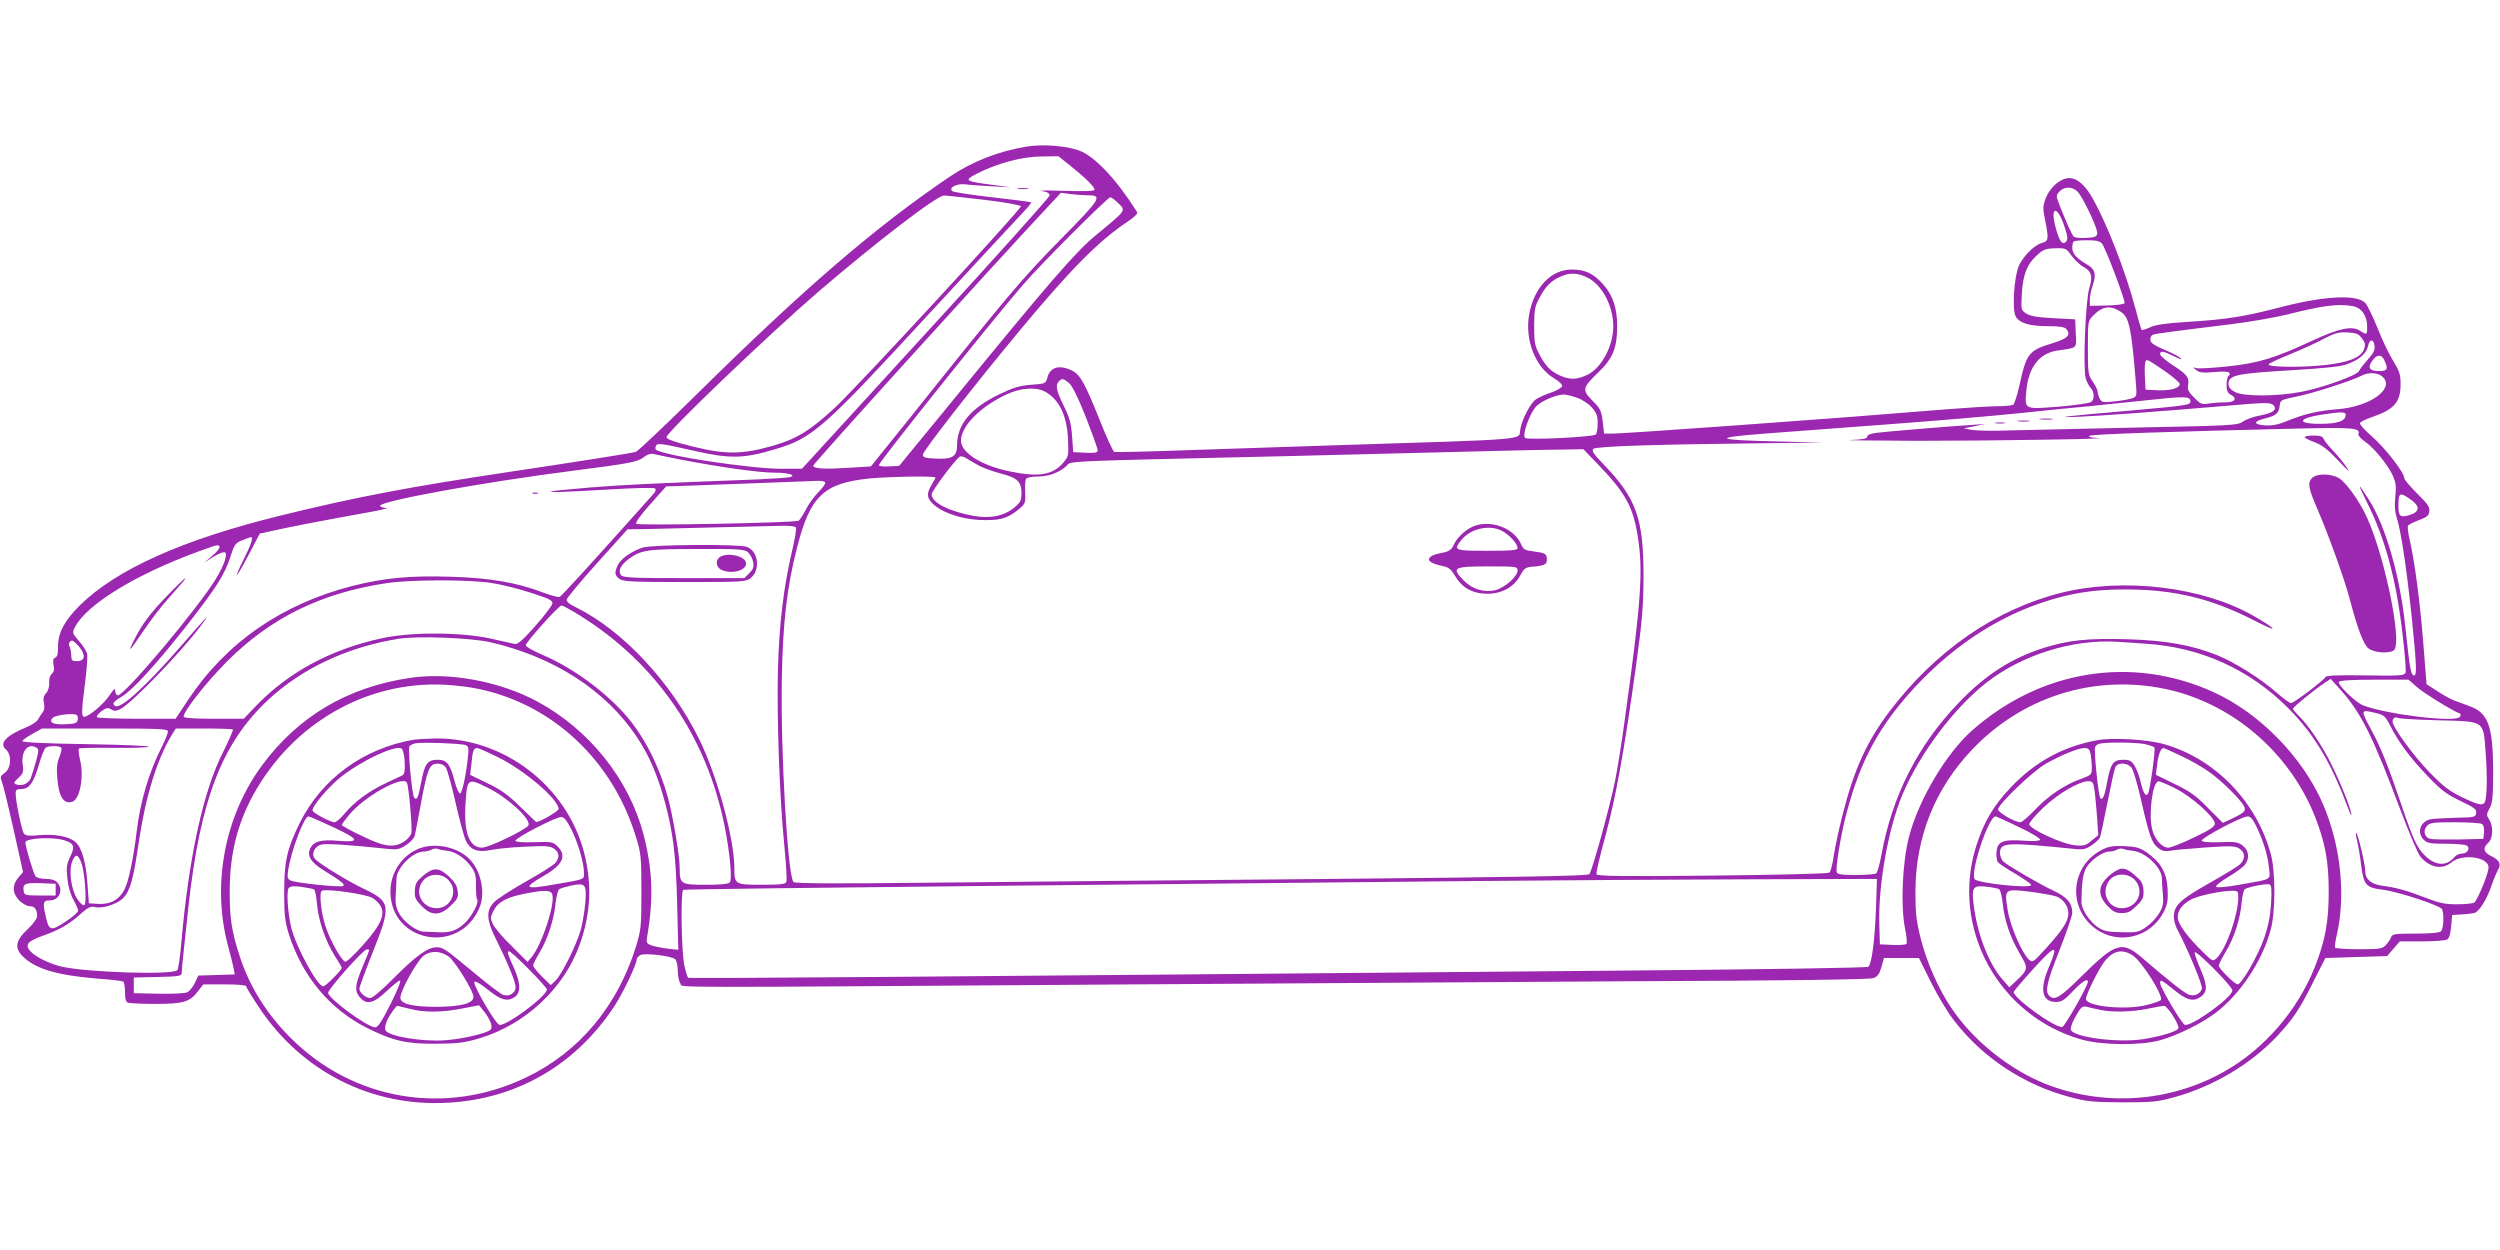 <?xml version="1.0" standalone="no"?>
<!DOCTYPE svg PUBLIC "-//W3C//DTD SVG 20010904//EN"
 "http://www.w3.org/TR/2001/REC-SVG-20010904/DTD/svg10.dtd">
<svg version="1.0" xmlns="http://www.w3.org/2000/svg"
 width="1280pt" height="640pt" viewBox="0 0 1280 640"
 preserveAspectRatio="xMidYMid meet">
<g transform="translate(0,640) scale(0.1,-0.1)"
fill="#9c27b0" stroke="none">
<path d="M5260 5650 c-145 -23 -280 -76 -395 -153 -378 -255 -749 -574 -1295
-1113 -162 -160 -304 -294 -315 -298 -22 -6 -286 -48 -640 -101 -520 -78 -785
-128 -1180 -225 -500 -123 -840 -275 -1028 -461 -78 -78 -111 -141 -110 -212
1 -34 -4 -50 -14 -54 -11 -4 -13 -15 -9 -38 5 -23 2 -36 -9 -45 -9 -8 -15 -26
-13 -46 1 -20 -5 -41 -16 -53 -13 -14 -16 -28 -11 -51 4 -20 2 -36 -6 -46 -7
-9 -18 -26 -24 -37 -5 -11 -33 -30 -61 -41 -103 -42 -140 -82 -104 -113 31
-27 28 -96 -6 -120 -22 -16 -24 -22 -15 -43 6 -14 33 -124 60 -245 l49 -220
-24 -28 c-33 -39 -31 -81 5 -118 17 -16 40 -29 54 -29 25 0 37 -16 37 -52 0
-11 -22 -41 -50 -67 -62 -58 -67 -97 -20 -141 66 -62 173 -93 373 -110 71 -5
133 -12 138 -16 5 -3 9 -27 9 -54 0 -34 4 -50 16 -54 9 -3 72 -6 140 -6 143 0
176 10 217 64 l28 36 110 0 c62 0 109 -4 109 -9 0 -6 31 -56 69 -113 218 -326
576 -506 963 -484 356 19 658 195 856 498 45 70 112 211 112 237 0 6 9 15 19
21 23 12 157 -4 178 -21 7 -7 13 -32 13 -58 0 -26 6 -56 14 -67 16 -22 -179
-21 2336 -4 723 5 1862 12 2530 16 794 3 1224 9 1242 16 21 8 31 21 41 57 l13
46 89 0 90 0 60 -121 c33 -67 86 -156 119 -198 146 -191 357 -330 594 -393 86
-23 116 -26 267 -27 155 0 179 2 270 27 198 55 389 169 523 311 83 89 117 140
187 281 l61 120 158 5 158 5 33 38 32 37 114 0 c63 0 121 5 129 10 9 5 17 31
20 67 l5 58 45 3 c25 1 55 5 67 7 26 6 65 68 92 147 10 30 25 64 31 75 18 28
7 50 -35 70 -39 19 -45 41 -15 68 25 22 27 85 4 120 -14 21 -14 26 3 57 15 28
18 57 18 193 -1 229 -26 296 -122 330 -27 10 -61 22 -76 28 -16 5 -55 27 -86
47 l-57 37 -17 214 c-17 213 -44 415 -70 528 -8 33 -11 64 -8 70 4 5 29 18 56
28 41 15 51 23 53 45 3 22 -9 39 -62 91 -36 36 -66 71 -66 79 0 28 -97 153
-164 212 -37 32 -65 63 -63 70 2 6 30 20 63 31 115 40 146 77 145 173 0 43 -7
64 -37 113 -21 33 -57 108 -80 167 -24 59 -52 117 -62 129 -42 48 -214 39
-452 -24 -169 -44 -264 -59 -460 -71 -113 -7 -165 -15 -192 -28 -21 -10 -40
-15 -43 -13 -2 3 -16 48 -29 100 -53 202 -157 467 -232 591 -40 65 -85 95
-127 84 -41 -10 -84 -53 -103 -101 -15 -42 -16 -51 -1 -122 17 -87 15 -99 -19
-107 -37 -10 -95 -67 -117 -116 -25 -56 -36 -224 -17 -259 18 -35 70 -51 163
-51 62 0 88 -4 97 -15 24 -29 7 -48 -67 -71 -126 -38 -137 -51 -173 -215 -11
-51 -26 -96 -32 -101 -7 -4 -44 -8 -83 -8 -38 0 -151 -7 -250 -15 -382 -31
-579 -46 -1114 -85 -305 -22 -576 -40 -602 -40 l-46 0 -7 62 c-7 55 -12 66
-52 106 -55 56 -53 66 31 147 73 70 95 125 95 235 0 91 -22 158 -70 212 -50
57 -93 78 -162 78 -106 0 -192 -90 -218 -226 -25 -131 30 -274 127 -331 25
-15 43 -32 41 -40 -2 -8 -26 -22 -54 -32 -28 -9 -64 -25 -79 -35 -28 -18 -71
-99 -81 -153 -11 -58 80 -50 -954 -83 -184 -6 -510 -17 -725 -24 -214 -8 -394
-12 -400 -10 -6 3 -40 75 -74 162 -78 195 -101 235 -145 256 -64 30 -110 16
-124 -39 -8 -29 -10 -30 -83 -35 -60 -5 -90 -14 -163 -49 -147 -71 -216 -155
-216 -262 0 -56 -24 -71 -106 -67 -57 2 -69 6 -69 20 0 19 267 360 502 643
260 312 400 453 549 552 33 22 51 40 46 47 -105 167 -216 285 -296 315 -64 24
-187 34 -266 21z m217 -96 c86 -69 133 -116 126 -127 -3 -6 -65 -7 -157 -4
-83 3 -133 2 -111 -1 28 -5 40 -12 39 -23 -1 -9 -286 -327 -635 -707 l-633
-692 -105 0 c-163 0 -612 69 -643 98 -4 4 -3 14 2 22 7 12 34 8 175 -24 200
-46 268 -46 434 4 192 57 246 105 793 699 232 251 444 480 471 508 28 29 49
54 46 57 -2 2 -92 14 -199 26 -107 12 -199 26 -205 32 -19 18 26 40 70 34 22
-3 83 -7 135 -10 l95 -5 -75 10 c-162 21 -168 24 -98 60 106 54 233 88 335 88
l82 1 58 -46z m5161 -136 c29 -32 103 -189 100 -213 -3 -17 -12 -21 -57 -23
-30 -2 -58 1 -64 7 -9 9 -43 85 -75 168 -15 39 -15 43 2 62 25 27 67 27 94 -1z
m-5065 -18 c74 0 61 -20 -145 -228 -193 -196 -273 -290 -771 -914 l-198 -246
-112 -7 c-125 -8 -179 -5 -184 10 -2 8 919 1024 1214 1339 l55 59 52 -7 c28
-3 68 -6 89 -6z m-534 -23 c102 -12 186 -27 188 -33 4 -13 -843 -931 -953
-1032 -126 -117 -197 -160 -316 -194 -157 -45 -241 -46 -408 -5 -94 23 -136
38 -138 48 -4 21 512 515 773 741 297 255 614 499 649 497 11 0 104 -10 205
-22z m683 -14 c44 -43 50 -34 -112 -168 -107 -89 -234 -236 -752 -870 l-254
-310 -52 -3 c-30 -2 -52 1 -52 7 0 15 573 732 736 921 90 105 435 450 449 450
5 0 22 -12 37 -27z m4846 -117 c18 -53 21 -71 11 -82 -18 -22 -34 -2 -53 67
-31 110 5 123 42 15z m194 -93 c18 -21 120 -291 116 -305 -2 -6 -43 -11 -91
-12 l-87 -2 0 32 c0 17 7 51 15 74 19 54 12 82 -28 105 -53 30 -77 57 -77 85
0 15 3 30 7 33 3 4 34 7 68 7 46 0 66 -4 77 -17z m-155 -63 c15 -21 43 -47 61
-57 41 -22 48 -49 29 -110 -19 -59 -33 -412 -18 -461 5 -17 17 -39 25 -48 19
-19 21 -58 3 -72 -7 -6 -82 -17 -166 -24 -179 -14 -175 -16 -166 82 11 120 66
191 158 205 107 16 98 8 95 88 l-3 72 -112 6 c-82 4 -119 11 -139 24 -26 17
-27 18 -22 104 6 95 26 147 75 192 35 33 47 37 105 38 43 1 49 -2 75 -39z
m-2480 -111 c75 -36 133 -145 133 -250 0 -101 -60 -213 -133 -248 -52 -25 -85
-26 -135 -6 -50 21 -79 50 -110 110 -24 44 -27 62 -27 145 0 83 3 101 27 145
31 59 60 88 108 109 48 21 86 20 137 -5z m3917 -146 c46 -7 76 -49 76 -105 0
-43 -1 -44 -36 -22 -40 27 -106 14 -240 -48 -197 -92 -280 -117 -438 -134 -76
-8 -148 -12 -160 -9 -21 6 -21 6 -1 -10 16 -13 34 -15 91 -10 45 4 74 3 78 -4
4 -5 2 -12 -4 -16 -5 -3 -10 -24 -10 -45 0 -29 5 -42 20 -50 38 -20 24 -40
-27 -40 -27 0 -65 -3 -85 -6 -34 -6 -41 -3 -74 30 -29 29 -35 42 -31 64 7 39
-4 54 -78 102 -36 23 -65 49 -65 56 0 20 13 18 73 -11 29 -15 43 -19 32 -9
-11 9 -36 23 -55 31 -84 36 -100 46 -100 64 0 10 4 20 10 24 9 6 103 18 403
55 92 11 222 34 289 50 177 45 258 56 332 43z m-1186 -29 c43 -28 54 -78 77
-356 6 -75 6 -78 -17 -87 -13 -5 -54 -12 -90 -16 -60 -7 -67 -5 -77 13 -6 12
-11 28 -11 36 0 8 -11 32 -25 52 -24 35 -25 44 -25 174 0 136 0 137 28 165 47
48 87 53 140 19z m1235 -136 c17 -22 19 -34 11 -55 -15 -44 -81 -70 -209 -83
-120 -12 -280 -10 -280 4 0 4 47 27 105 50 58 24 137 59 175 80 59 31 78 36
124 34 46 -3 57 -7 74 -30z m65 -41 c2 -19 -7 -38 -36 -69 -21 -24 -41 -50
-44 -58 -8 -21 -185 -85 -294 -106 -123 -24 -298 -25 -341 -1 -24 13 -33 25
-33 43 0 43 44 52 317 68 191 12 259 19 295 33 62 24 94 54 103 93 8 36 29 35
33 -3z m50 -72 c21 -45 16 -55 -28 -55 -49 0 -60 18 -33 54 23 33 47 33 61 1z
m-1120 -58 c39 -27 72 -56 72 -63 0 -22 -47 -35 -114 -32 l-61 3 -3 64 c-2 35
-1 70 2 78 7 16 6 17 104 -50z m1113 -28 c60 -60 -67 -151 -231 -164 -100 -8
-171 -24 -259 -60 -45 -19 -77 -25 -112 -23 -62 4 -64 20 -4 35 59 15 73 27
77 65 3 30 5 31 88 48 85 17 282 81 330 106 38 20 87 17 111 -7z m-6729 -29
c17 -13 45 -69 87 -174 33 -85 61 -162 61 -171 0 -13 -11 -15 -62 -13 l-63 3
-6 82 c-5 67 -13 96 -43 156 -38 78 -44 105 -24 125 16 16 21 15 50 -8z m-124
-44 c73 -38 114 -121 120 -241 4 -88 3 -92 -24 -124 -53 -63 -126 -75 -272
-45 -145 29 -252 96 -252 158 0 73 97 172 230 235 73 35 151 41 198 17z m2725
-32 c27 -9 59 -30 77 -50 25 -29 30 -43 30 -84 0 -27 -5 -52 -10 -55 -21 -13
-350 -29 -362 -17 -16 16 27 133 60 164 28 27 100 57 138 58 11 0 41 -7 67
-16z m3142 -19 c0 -19 -16 -21 -305 -47 -348 -30 -405 -37 -270 -32 118 5 428
28 744 55 217 19 240 19 255 5 23 -23 0 -41 -71 -54 -32 -6 -70 -20 -85 -31
-27 -19 -55 -20 -543 -30 -283 -6 -580 -13 -660 -15 -80 -3 -163 -1 -185 3
l-40 8 55 11 55 11 -75 -5 c-102 -6 -424 -33 -482 -40 -31 -4 -48 -11 -48 -20
0 -10 -22 -14 -87 -17 -49 -1 106 -3 342 -4 393 0 1039 10 920 15 -33 2 -45 5
-35 11 14 8 434 22 1073 37 280 6 313 3 302 -29 -2 -7 13 -24 35 -39 47 -33
116 -118 142 -175 15 -34 17 -55 12 -107 -5 -47 -2 -78 9 -113 21 -65 52 -277
77 -522 24 -240 25 -284 8 -279 -15 5 -20 36 -43 251 -27 259 -101 515 -186
648 -61 95 -62 92 -9 -15 92 -184 149 -393 181 -673 12 -101 19 -190 15 -198
-5 -14 -31 -16 -206 -13 -144 2 -201 0 -204 -9 -6 -15 -162 -133 -176 -133 -7
0 -40 24 -74 54 -79 70 -216 156 -303 191 -131 52 -261 76 -459 82 -202 6
-301 -4 -429 -44 -167 -53 -300 -138 -437 -282 -208 -216 -339 -474 -394 -772
-9 -52 -22 -97 -28 -101 -6 -4 -53 -8 -104 -8 -73 0 -94 3 -98 15 -7 17 19
179 46 285 62 242 141 405 277 573 203 248 454 429 723 520 147 50 271 70 440
69 248 -1 438 -48 660 -163 122 -63 111 -42 -16 30 -259 147 -662 195 -980
116 -336 -84 -645 -297 -880 -608 -116 -153 -182 -299 -239 -525 -19 -73 -39
-168 -46 -212 -6 -44 -16 -83 -23 -88 -6 -5 -276 -12 -599 -15 -466 -5 -589
-3 -593 7 -3 7 18 95 46 197 53 196 95 427 157 874 31 228 37 298 38 450 0
302 -36 404 -209 582 -48 50 -58 65 -48 75 13 13 328 23 897 29 l280 3 -242 6
c-314 7 -332 19 -57 40 71 5 341 26 599 45 259 19 578 46 710 60 132 14 290
30 350 35 61 6 187 19 280 29 211 23 240 23 240 -4z m795 -69 c0 -32 -42 -46
-132 -46 -125 0 -112 30 22 49 88 13 110 13 110 -3z m-3824 -258 c136 -142
175 -212 199 -362 29 -178 18 -335 -66 -940 -16 -120 -39 -262 -50 -315 -28
-137 -118 -464 -132 -477 -9 -9 -368 -15 -1312 -24 -715 -6 -1626 -15 -2025
-19 -525 -6 -728 -5 -737 3 -30 28 -67 672 -60 1041 5 290 27 474 78 672 67
263 136 329 369 353 103 10 340 14 340 5 0 -2 -9 -19 -20 -37 -29 -48 -25 -72
16 -106 54 -45 162 -76 259 -75 85 0 117 11 175 59 30 25 31 31 29 83 -2 31 0
62 4 69 5 7 29 12 58 12 57 0 112 20 149 54 29 27 -60 23 1145 51 363 9 797
20 965 24 168 4 357 9 421 9 l116 2 79 -82z m-4691 27 c199 -38 392 -65 470
-65 73 0 115 -13 79 -23 -11 -3 -89 -8 -174 -12 -534 -20 -675 -27 -850 -41
-107 -9 -197 -18 -199 -20 -7 -6 59 -4 299 10 130 8 229 10 234 5 6 -5 2 -18
-11 -31 -342 -383 -468 -520 -478 -524 -6 -3 -43 7 -81 21 -135 52 -273 76
-472 82 -213 7 -344 -6 -508 -47 -361 -93 -645 -289 -840 -582 l-65 -98 -199
0 c-109 0 -201 4 -204 8 -3 5 8 19 24 31 25 18 33 19 49 9 16 -10 25 -9 48 2
60 32 305 285 409 423 60 79 34 53 -97 -98 -180 -207 -311 -327 -339 -310 -18
11 -10 23 33 48 56 33 181 170 340 373 148 190 187 252 217 344 20 63 25 70
61 84 22 9 42 16 44 16 13 0 1 -38 -36 -111 -60 -121 -42 -105 24 20 l57 109
69 15 c77 18 267 54 471 91 74 13 123 24 108 25 -15 1 -29 5 -32 10 -15 23
520 121 989 181 290 37 330 45 361 69 17 14 36 20 49 17 11 -3 79 -17 150 -31z
m1521 -31 c23 -12 73 -29 110 -39 83 -21 104 -42 104 -100 0 -38 -5 -47 -37
-74 -52 -43 -125 -58 -209 -42 -127 23 -214 68 -214 110 0 17 119 176 144 193
6 4 22 0 36 -10 14 -9 44 -26 66 -38z m-791 -84 c3 -5 -12 -27 -34 -49 -22
-22 -52 -63 -65 -90 -14 -27 -31 -53 -37 -57 -19 -11 -821 -26 -831 -16 -6 6
20 43 72 101 l81 91 52 1 c42 1 564 21 719 27 20 1 39 -2 43 -8z m8117 -87
c49 -34 48 -63 -2 -79 -50 -16 -60 -9 -60 45 0 70 6 73 62 34z m-8267 -143 c4
-6 -5 -59 -19 -118 -44 -188 -66 -371 -73 -607 -6 -251 8 -661 33 -907 9 -93
14 -175 10 -183 -4 -12 -28 -15 -125 -15 -137 0 -141 2 -141 83 0 152 -87 473
-180 662 -144 293 -394 560 -634 677 -32 15 -46 28 -44 39 2 9 72 94 157 188
l154 171 86 1 c78 2 542 13 703 17 37 1 70 -3 73 -8z m-2951 -99 c4 -5 -13
-26 -36 -46 l-43 -36 49 31 c30 18 54 26 59 21 12 -12 -6 -66 -46 -132 -88
-147 -468 -599 -503 -599 -8 0 -14 10 -14 22 0 17 -6 12 -30 -23 -28 -43 -106
-109 -129 -109 -15 0 -14 32 5 178 9 68 13 133 10 145 -3 13 -21 41 -41 64
-36 42 -36 43 -20 74 60 115 312 269 630 385 102 37 102 37 109 25z m1394
-186 c51 -8 143 -31 203 -51 93 -30 110 -38 107 -55 -2 -10 -41 -62 -88 -115
-65 -73 -89 -94 -105 -91 -11 2 -67 15 -125 28 -154 33 -411 34 -560 0 -259
-57 -473 -173 -639 -345 l-63 -66 -154 0 c-104 0 -154 4 -154 11 0 28 116 175
220 280 226 227 486 354 824 404 129 18 419 18 534 0z m455 -169 c388 -243
644 -617 736 -1071 27 -134 41 -276 28 -292 -6 -9 -44 -13 -123 -13 -130 0
-134 3 -134 87 0 61 -35 267 -60 359 -42 149 -105 280 -185 384 -104 135 -290
276 -457 347 -52 22 -87 43 -86 50 5 20 169 203 183 203 6 0 51 -24 98 -54z
m-463 -134 c328 -76 592 -247 751 -486 64 -96 106 -195 145 -339 41 -154 55
-270 61 -516 l6 -234 -56 6 c-31 4 -68 12 -83 17 -24 10 -26 14 -20 48 33 192
27 342 -19 519 -74 283 -278 538 -545 682 -193 103 -449 151 -653 120 -318
-48 -569 -196 -754 -446 -192 -259 -259 -608 -177 -920 15 -54 28 -110 31
-125 l5 -27 -93 -3 -94 -3 -17 -37 c-10 -20 -27 -42 -38 -48 -12 -6 -70 -9
-147 -8 l-128 3 0 40 0 40 123 3 c107 2 122 5 122 20 1 21 14 154 35 342 60
543 170 832 403 1052 175 165 413 277 677 318 97 15 367 4 465 -18z m-2105
-23 c35 -42 31 -74 -10 -74 -27 0 -30 3 -30 30 -1 17 -4 36 -8 43 -9 13 -1 32
13 32 4 0 20 -14 35 -31z m10583 15 c279 -18 530 -131 728 -330 126 -126 215
-271 294 -481 16 -43 29 -73 29 -66 2 23 -52 158 -101 257 -48 99 -123 209
-172 255 -14 14 -26 28 -26 32 0 9 115 102 164 134 l29 19 49 -54 c107 -119
169 -244 309 -619 45 -119 91 -227 103 -239 50 -56 111 -66 158 -27 47 40 163
32 186 -12 8 -13 1 -40 -23 -102 -19 -46 -39 -88 -47 -92 -7 -5 -47 -9 -88 -9
-62 0 -90 6 -160 33 -95 37 -152 53 -223 62 -57 8 -87 33 -87 75 0 35 -40 203
-47 196 -2 -2 0 -21 6 -42 5 -22 15 -77 20 -124 13 -101 25 -115 109 -125 80
-10 299 -82 306 -101 10 -27 7 -99 -6 -112 -8 -8 -52 -12 -130 -12 -104 0
-119 -2 -125 -17 -3 -10 -15 -28 -26 -40 -19 -21 -29 -23 -138 -23 -65 0 -120
4 -123 8 -3 5 1 35 9 68 46 202 19 455 -70 664 -103 241 -324 468 -561 576
-417 190 -886 115 -1238 -197 -132 -117 -274 -356 -322 -544 -34 -130 -43
-351 -21 -465 9 -41 12 -79 8 -83 -5 -4 -37 -7 -72 -5 l-64 3 -3 105 c-6 197
46 487 117 658 87 210 265 447 433 578 183 142 440 222 668 208 30 -2 97 -6
148 -10z m1387 -222 c35 -31 186 -124 219 -135 5 -2 6 -9 1 -17 -19 -31 -372
11 -497 59 -37 14 -132 107 -123 120 4 7 67 11 182 11 l175 0 43 -38z m-9926
-9 c381 -79 688 -367 807 -758 26 -85 28 -101 28 -280 0 -179 -2 -195 -27
-279 -95 -307 -291 -542 -562 -672 -413 -199 -887 -119 -1208 203 -122 122
-210 263 -260 418 -42 131 -51 193 -51 335 1 188 39 340 120 489 202 368 581
586 984 565 52 -3 128 -12 169 -21z m8631 1 c343 -70 639 -321 772 -653 53
-135 71 -231 71 -386 0 -155 -18 -251 -71 -386 -89 -223 -258 -419 -463 -535
-279 -158 -616 -181 -915 -64 -186 74 -372 223 -483 389 -66 97 -126 234 -157
356 -23 92 -27 131 -27 240 1 280 99 526 292 729 256 268 619 383 981 310z
m1086 -125 c40 -10 48 -17 71 -63 44 -87 104 -167 192 -259 71 -74 99 -95 169
-128 71 -34 83 -43 80 -62 -3 -21 -8 -22 -108 -24 -58 -2 -115 -5 -127 -8 -52
-12 -70 -68 -33 -105 17 -17 33 -20 113 -20 50 0 98 -4 106 -9 21 -13 5 -41
-22 -41 -14 0 -30 -7 -38 -16 -41 -50 -96 -49 -152 4 -40 38 -60 79 -121 259
-70 207 -109 302 -157 390 -54 100 -54 102 27 82z m-11768 -35 c-3 -16 -14
-20 -62 -22 -64 -3 -87 8 -67 32 13 15 109 27 124 15 5 -4 7 -15 5 -25z
m12086 -2 c239 -6 230 0 242 -158 9 -114 8 -226 -2 -256 -8 -26 -31 -22 -120
21 -64 31 -96 56 -165 127 -81 83 -189 231 -189 259 0 18 12 26 29 19 9 -4
101 -9 205 -12z m-11624 -57 c0 -9 -14 -44 -31 -78 -67 -131 -110 -279 -129
-432 -16 -137 -41 -256 -62 -298 -27 -53 -71 -78 -133 -75 l-50 3 -7 98 c-8
112 -28 185 -61 215 -31 29 -105 43 -185 36 -51 -5 -70 -3 -79 7 -11 14 -43
167 -43 207 0 18 6 22 29 22 40 0 63 31 91 127 12 43 28 81 34 85 16 11 74 10
80 -1 3 -5 -1 -26 -10 -47 -12 -28 -15 -57 -11 -104 7 -98 32 -139 77 -125 39
12 61 128 40 214 -7 29 -9 55 -6 58 3 4 82 5 176 4 93 -1 175 1 182 6 7 4
-135 10 -317 13 -210 3 -330 9 -330 15 0 6 23 22 50 37 l50 28 323 0 c282 0
322 -2 322 -15z m332 10 c3 -3 -20 -56 -51 -118 -100 -197 -174 -535 -212
-967 -6 -74 -16 -141 -21 -147 -21 -26 -462 -12 -593 18 -61 14 -133 50 -158
77 -32 35 -18 52 65 82 83 29 136 60 198 117 31 27 45 34 65 29 39 -10 113 14
145 45 36 37 53 96 80 284 35 236 93 426 170 553 l20 32 143 0 c79 0 146 -2
149 -5z m-1004 -94 c11 -7 10 -19 -3 -67 -9 -32 -21 -71 -27 -87 -11 -29 -46
-44 -75 -33 -15 6 -13 10 11 33 25 23 28 31 22 70 -9 68 29 112 72 84z m12520
-390 c8 -5 12 -22 10 -42 l-3 -34 -125 -3 c-69 -1 -135 0 -147 3 -30 7 -39 42
-17 66 15 17 31 19 143 19 69 0 132 -4 139 -9z m-12387 -81 c58 -16 65 -32 39
-85 -19 -40 -21 -55 -15 -113 4 -42 16 -82 31 -109 13 -23 24 -48 24 -56 0 -8
-30 -34 -66 -57 -76 -50 -84 -47 -102 38 -14 61 -10 72 23 72 49 0 72 55 38
92 -11 12 -30 18 -58 18 -24 0 -47 6 -53 13 -10 12 -52 153 -52 174 0 21 131
29 191 13z m94 -114 c19 -44 31 -211 17 -220 -7 -4 -22 10 -37 32 -31 47 -44
146 -25 192 16 39 28 38 45 -4z m9190 -238 c-6 -165 -22 -283 -39 -298 -7 -5
-507 -13 -1211 -19 -3728 -33 -4828 -42 -4832 -37 -3 3 -12 31 -19 63 -15 64
-20 378 -6 387 5 3 744 12 1643 21 899 9 1976 20 2394 24 418 4 1056 8 1418 9
l657 2 -5 -152z m-9320 97 l0 -30 -80 0 c-69 0 -80 2 -83 18 -8 42 4 48 85 45
l78 -3 0 -30z"/>
<path d="M5213 5433 c15 -2 37 -2 50 0 12 2 0 4 -28 4 -27 0 -38 -2 -22 -4z"/>
<path d="M10448 4253 c18 -2 45 -2 60 0 15 2 0 4 -33 4 -33 0 -45 -2 -27 -4z"/>
<path d="M10333 4243 c15 -2 39 -2 55 0 15 2 2 4 -28 4 -30 0 -43 -2 -27 -4z"/>
<path d="M10218 4233 c12 -2 32 -2 45 0 12 2 2 4 -23 4 -25 0 -35 -2 -22 -4z"/>
<path d="M11800 4162 c0 -4 22 -16 50 -26 38 -14 67 -36 122 -94 56 -60 65
-67 41 -32 -17 25 -49 63 -70 85 -21 22 -42 48 -46 58 -5 13 -18 17 -52 17
-25 0 -45 -4 -45 -8z"/>
<path d="M11836 3951 c-22 -25 -17 -52 34 -169 53 -123 135 -351 160 -447 42
-159 71 -234 97 -255 29 -23 111 -28 131 -8 44 44 -57 520 -151 703 -37 74
-98 156 -130 176 -43 26 -118 26 -141 0z"/>
<path d="M7557 3710 c-43 -13 -92 -55 -111 -94 -16 -35 -23 -39 -83 -51 -17
-3 -37 -12 -43 -20 -14 -16 9 -31 66 -43 31 -6 43 -16 64 -51 36 -61 90 -91
166 -91 75 0 138 36 169 96 18 33 26 39 55 42 67 5 80 11 80 37 0 30 -8 34
-69 42 -43 5 -51 10 -62 34 -32 79 -142 126 -232 99z m129 -26 c38 -18 84 -67
84 -90 0 -11 -28 -14 -155 -14 -170 0 -175 2 -133 55 45 57 139 80 204 49z
m84 -205 c0 -30 -63 -86 -112 -100 -57 -15 -120 4 -164 49 -64 66 -54 72 128
72 144 0 148 -1 148 -21z"/>
<path d="M2728 3873 c6 -2 18 -2 25 0 6 3 1 5 -13 5 -14 0 -19 -2 -12 -5z"/>
<path d="M3289 3596 c-58 -20 -108 -56 -124 -86 -20 -40 -19 -56 7 -74 19 -14
68 -16 334 -16 298 0 312 1 337 20 52 41 40 138 -19 160 -39 15 -492 12 -535
-4z m540 -23 c11 -10 24 -32 27 -50 5 -26 1 -37 -19 -57 l-26 -26 -309 0
c-258 0 -312 2 -322 15 -17 20 -4 49 35 80 66 49 92 54 351 54 216 1 244 -1
263 -16z"/>
<path d="M3688 3549 c-27 -15 -23 -54 7 -67 51 -23 125 -4 125 33 0 36 -90 59
-132 34z"/>
<path d="M859 3353 c-92 -95 -131 -147 -174 -233 -34 -69 -24 -58 53 55 34 50
87 120 119 155 31 36 66 75 77 88 11 12 17 22 15 22 -3 0 -44 -39 -90 -87z"/>
<path d="M2120 2613 c-259 -44 -473 -200 -586 -428 -65 -133 -79 -195 -79
-355 0 -114 4 -147 23 -210 70 -220 211 -389 407 -486 131 -64 195 -79 350
-78 111 1 143 5 220 28 234 70 432 255 512 477 58 160 65 310 24 472 -88 343
-412 591 -764 586 -45 -1 -93 -4 -107 -6z m264 -28 c16 -7 17 -15 11 -69 -10
-92 -29 -177 -40 -179 -5 0 -18 27 -27 62 -24 91 -40 111 -87 111 -52 0 -67
-20 -84 -113 -16 -82 -22 -97 -36 -81 -12 13 -34 255 -24 264 4 5 17 11 28 14
28 7 236 0 259 -9z m-312 -89 c2 -44 -1 -60 -12 -66 -8 -4 -46 -22 -83 -39
-86 -40 -164 -97 -212 -156 -21 -25 -44 -45 -52 -45 -22 0 -113 49 -113 61 0
23 76 113 138 165 106 87 293 175 319 150 7 -6 14 -37 15 -70z m474 29 c136
-66 314 -217 314 -267 0 -12 -107 -73 -116 -66 -2 2 -39 37 -82 79 -60 59 -99
87 -167 119 l-88 43 7 59 c6 65 11 78 29 78 6 0 52 -20 103 -45z m-262 -57 c7
-13 30 -94 49 -180 20 -87 43 -173 52 -192 23 -48 61 -62 128 -48 29 6 107 14
175 17 103 5 128 4 148 -10 28 -18 31 -45 7 -74 -10 -11 -79 -55 -153 -96 -74
-42 -147 -89 -162 -106 -39 -41 -37 -89 6 -176 65 -131 106 -231 106 -256 0
-31 -31 -51 -63 -41 -12 4 -68 46 -125 93 -176 146 -183 151 -216 151 -46 0
-107 -44 -221 -159 -58 -59 -108 -101 -119 -101 -24 0 -56 28 -56 48 0 8 32
95 71 193 93 233 90 253 -50 319 -78 37 -225 127 -247 151 -23 25 -5 66 33 75
23 6 135 -1 346 -23 40 -4 55 -1 87 21 22 14 42 36 44 49 3 12 17 87 32 167
32 174 43 200 84 200 20 0 34 -7 44 -22z m-201 -75 c10 -16 29 -235 23 -259
-4 -14 -21 -33 -39 -44 -52 -32 -100 -26 -214 30 -57 27 -103 52 -103 56 0 4
16 26 36 50 78 96 274 205 297 167z m412 -25 c101 -49 224 -161 211 -193 -8
-21 -203 -115 -238 -115 -64 0 -93 75 -85 215 8 142 10 143 112 93z m-789
-203 c135 -63 141 -79 26 -70 -89 8 -127 -3 -144 -40 -17 -39 3 -70 74 -114
87 -54 104 -68 96 -77 -9 -9 -246 15 -271 28 -15 8 -17 17 -12 51 16 102 82
277 104 277 6 0 63 -25 127 -55z m1221 -15 c34 -69 63 -170 63 -219 0 -35 9
-32 -155 -60 -147 -26 -159 -18 -57 41 103 59 126 105 77 154 -24 24 -30 25
-120 22 -58 -2 -95 1 -96 7 -3 14 212 125 236 122 14 -1 30 -22 52 -67z m70
-370 c-4 -41 -13 -102 -22 -135 -19 -74 -98 -235 -131 -266 l-24 -23 -45 44
c-25 24 -45 50 -45 57 0 7 14 35 31 63 41 67 75 169 83 252 4 37 13 71 19 75
7 5 35 13 62 19 72 15 79 7 72 -86z m-1389 66 c5 -3 12 -36 15 -74 7 -85 44
-192 91 -266 20 -31 36 -59 36 -61 0 -12 -83 -95 -95 -95 -30 0 -139 201 -164
301 -18 77 -25 187 -13 202 9 10 25 12 66 6 30 -4 59 -10 64 -13z m302 -45
c76 -55 64 -110 -51 -239 -44 -50 -86 -89 -92 -86 -18 7 -71 99 -96 168 -26
72 -39 185 -23 195 21 13 235 -18 262 -38z m917 22 c18 -46 -52 -259 -105
-323 l-21 -25 -80 80 c-45 43 -88 94 -97 113 -14 30 -14 35 3 69 22 45 67 69
159 87 98 20 133 19 141 -1z m-937 -289 c0 -3 -13 -36 -30 -75 -42 -100 -46
-129 -20 -162 35 -44 71 -37 139 28 32 30 63 55 69 55 7 0 -15 -54 -48 -120
-44 -88 -65 -120 -79 -120 -39 0 -241 148 -241 177 0 18 180 222 198 222 6 1
12 -1 12 -5z m408 -32 c32 -24 125 -174 126 -205 1 -34 -60 -51 -189 -52 -126
0 -185 15 -185 47 0 37 89 196 123 218 38 24 83 21 125 -8z m409 -64 c51 -51
93 -98 93 -104 0 -35 -213 -192 -244 -181 -22 9 -138 209 -127 220 5 5 32 -10
65 -37 66 -54 99 -65 135 -45 39 22 39 71 2 154 -52 114 -44 113 76 -7z m-610
-203 c75 -20 168 -19 272 2 l84 16 23 -29 c34 -42 49 -83 36 -96 -18 -18 -145
-48 -232 -54 -121 -9 -295 21 -307 52 -3 8 0 28 7 45 12 28 47 79 55 79 2 0
30 -7 62 -15z"/>
<path d="M2135 2051 c-83 -39 -136 -123 -136 -216 0 -262 354 -326 456 -82 31
74 9 184 -48 245 -63 68 -188 92 -272 53z m154 -7 c43 -4 94 -39 125 -84 20
-28 24 -47 23 -97 0 -35 2 -66 6 -69 11 -11 -22 -77 -56 -113 -41 -43 -80 -58
-142 -54 -27 1 -62 3 -76 3 -36 0 -105 52 -128 98 -14 28 -18 52 -15 92 2 30
4 67 4 81 0 55 84 139 139 139 14 0 33 5 41 10 8 5 22 7 30 4 8 -4 30 -8 49
-10z"/>
<path d="M2166 1916 c-33 -28 -40 -40 -42 -75 -2 -36 3 -47 34 -79 51 -53 96
-52 151 2 35 34 39 43 34 75 -3 26 -16 47 -45 74 -51 47 -80 47 -132 3z m129
-21 c54 -53 16 -145 -59 -145 -79 0 -119 88 -66 145 32 34 91 35 125 0z"/>
<path d="M10737 2610 c-175 -32 -321 -112 -447 -247 -83 -88 -133 -173 -171
-292 -134 -418 110 -871 537 -993 104 -30 304 -32 404 -4 89 25 213 86 285
141 125 95 239 266 281 425 25 90 25 301 0 389 -74 269 -286 487 -546 561 -84
24 -263 35 -343 20z m241 -19 c24 -5 47 -13 52 -17 8 -9 -23 -231 -34 -241
-11 -11 -23 9 -35 59 -6 29 -20 68 -31 86 -17 27 -25 32 -60 32 -50 0 -64 -20
-81 -112 -13 -72 -23 -97 -35 -85 -10 10 -34 245 -27 262 2 8 14 16 26 18 40
8 181 6 225 -2z m-274 -52 c3 -17 6 -48 6 -69 0 -36 -1 -38 -58 -59 -82 -29
-167 -87 -235 -159 -32 -34 -65 -62 -73 -62 -27 0 -114 50 -114 66 0 25 180
198 245 234 80 45 164 79 196 80 22 0 28 -6 33 -31z m463 -9 c47 -22 113 -59
146 -84 64 -45 155 -136 176 -173 13 -25 3 -34 -71 -69 l-37 -17 -76 76 c-61
63 -92 85 -171 123 l-96 47 7 56 c6 50 19 81 32 81 3 0 43 -18 90 -40z m-252
-63 c8 -13 29 -82 45 -153 44 -193 57 -230 88 -254 20 -17 35 -20 62 -16 19 4
102 11 183 17 131 9 151 8 173 -6 32 -21 31 -58 -3 -85 -15 -12 -88 -56 -161
-97 -142 -81 -172 -110 -172 -168 0 -16 7 -43 16 -60 54 -102 133 -291 128
-307 -9 -29 -42 -42 -71 -29 -25 11 -104 74 -233 185 -106 91 -136 82 -315
-95 -108 -107 -136 -124 -163 -97 -23 23 -12 70 53 234 36 91 65 176 65 190 0
50 -27 81 -97 114 -70 33 -225 123 -255 148 -10 9 -18 28 -18 44 0 55 29 57
385 21 41 -4 56 0 84 19 19 13 37 30 42 38 4 8 21 89 39 180 18 91 36 173 41
183 14 26 65 22 84 -6z m-191 -114 c4 -27 9 -89 13 -138 l6 -91 -34 -28 c-29
-25 -39 -28 -84 -24 -66 6 -235 84 -235 108 0 10 33 48 73 86 75 71 181 133
228 134 24 0 27 -5 33 -47z m413 11 c82 -41 203 -148 203 -181 0 -15 -25 -32
-107 -71 -60 -29 -118 -52 -131 -52 -32 0 -69 40 -82 91 -21 76 1 249 32 249
6 0 45 -16 85 -36z m-799 -199 c65 -31 111 -59 107 -65 -4 -6 -37 -8 -88 -4
-104 7 -131 -5 -135 -59 -2 -21 2 -45 8 -52 7 -8 47 -35 91 -60 43 -26 79 -51
79 -56 0 -20 -276 9 -290 30 -23 38 72 321 107 321 5 0 59 -25 121 -55z m1215
3 c38 -81 58 -148 64 -210 7 -66 22 -57 -152 -88 -62 -11 -113 -16 -118 -11
-5 5 22 28 62 51 40 24 78 52 86 64 24 33 19 72 -12 96 -24 19 -38 21 -117 18
-57 -2 -90 1 -93 8 -4 13 203 123 234 124 16 0 27 -13 46 -52z m75 -392 c-4
-66 -14 -115 -35 -178 -31 -90 -116 -238 -136 -238 -15 0 -97 81 -97 96 0 6
16 38 35 70 44 72 75 168 82 252 3 34 11 66 17 70 18 11 110 29 125 24 11 -4
13 -25 9 -96z m-1392 71 c6 -3 14 -37 18 -73 9 -88 38 -173 87 -256 45 -76 44
-81 -16 -138 l-37 -35 -35 40 c-73 83 -132 240 -149 392 -9 81 -1 91 68 83 29
-3 58 -9 64 -13z m296 -38 c33 -14 58 -50 58 -84 0 -41 -27 -83 -108 -173 -72
-80 -75 -82 -94 -65 -36 33 -97 174 -109 255 -17 108 -17 108 118 92 59 -8
120 -19 135 -25z m928 -6 c-1 -90 -64 -266 -111 -309 -19 -17 -21 -16 -60 22
-87 83 -139 153 -139 188 0 36 24 67 71 92 36 18 146 42 202 43 36 1 37 0 37
-36z m-969 -353 c-50 -116 -37 -180 36 -180 28 0 43 9 86 55 46 49 78 69 77
48 -2 -24 -118 -228 -131 -231 -36 -7 -249 147 -249 179 0 4 46 58 102 120
114 125 129 126 79 9z m426 60 c47 -28 164 -213 146 -231 -4 -4 -37 -16 -73
-25 -108 -27 -310 -7 -310 32 0 22 70 162 98 195 43 52 87 61 139 29z m513
-181 c0 -35 -212 -188 -244 -176 -16 6 -126 192 -126 213 0 21 6 18 67 -31 64
-53 97 -64 132 -44 44 25 46 58 8 146 -19 43 -32 82 -30 87 8 12 193 -175 193
-195z m-675 -100 c62 -13 163 -10 240 6 38 8 77 15 85 15 17 0 80 -98 73 -115
-5 -16 -92 -42 -183 -56 -127 -19 -353 10 -367 48 -3 8 5 33 17 56 35 64 41
69 69 61 14 -4 44 -10 66 -15z"/>
<path d="M10762 2049 c-146 -74 -177 -264 -62 -379 116 -116 308 -83 380 65
18 37 21 59 18 115 -4 81 -35 135 -106 185 -37 25 -54 30 -115 33 -58 2 -80
-1 -115 -19z m157 -5 c68 -7 152 -88 150 -145 0 -13 2 -49 5 -79 4 -46 1 -61
-19 -96 -13 -22 -43 -54 -66 -70 -39 -27 -49 -29 -125 -27 -67 1 -91 5 -119
23 -43 26 -88 94 -88 130 1 103 8 148 25 178 25 40 84 82 118 82 14 0 32 5 40
10 8 5 22 7 30 4 8 -4 30 -8 49 -10z"/>
<path d="M10859 1952 c-14 -2 -44 -20 -65 -40 -53 -50 -54 -96 -4 -150 29 -30
42 -37 74 -37 31 0 46 8 75 37 31 30 37 43 36 75 0 25 -8 47 -20 59 -46 45
-71 60 -96 56z m71 -57 c53 -57 13 -145 -66 -145 -73 0 -110 84 -63 144 29 37
95 37 129 1z"/>
</g>
</svg>
